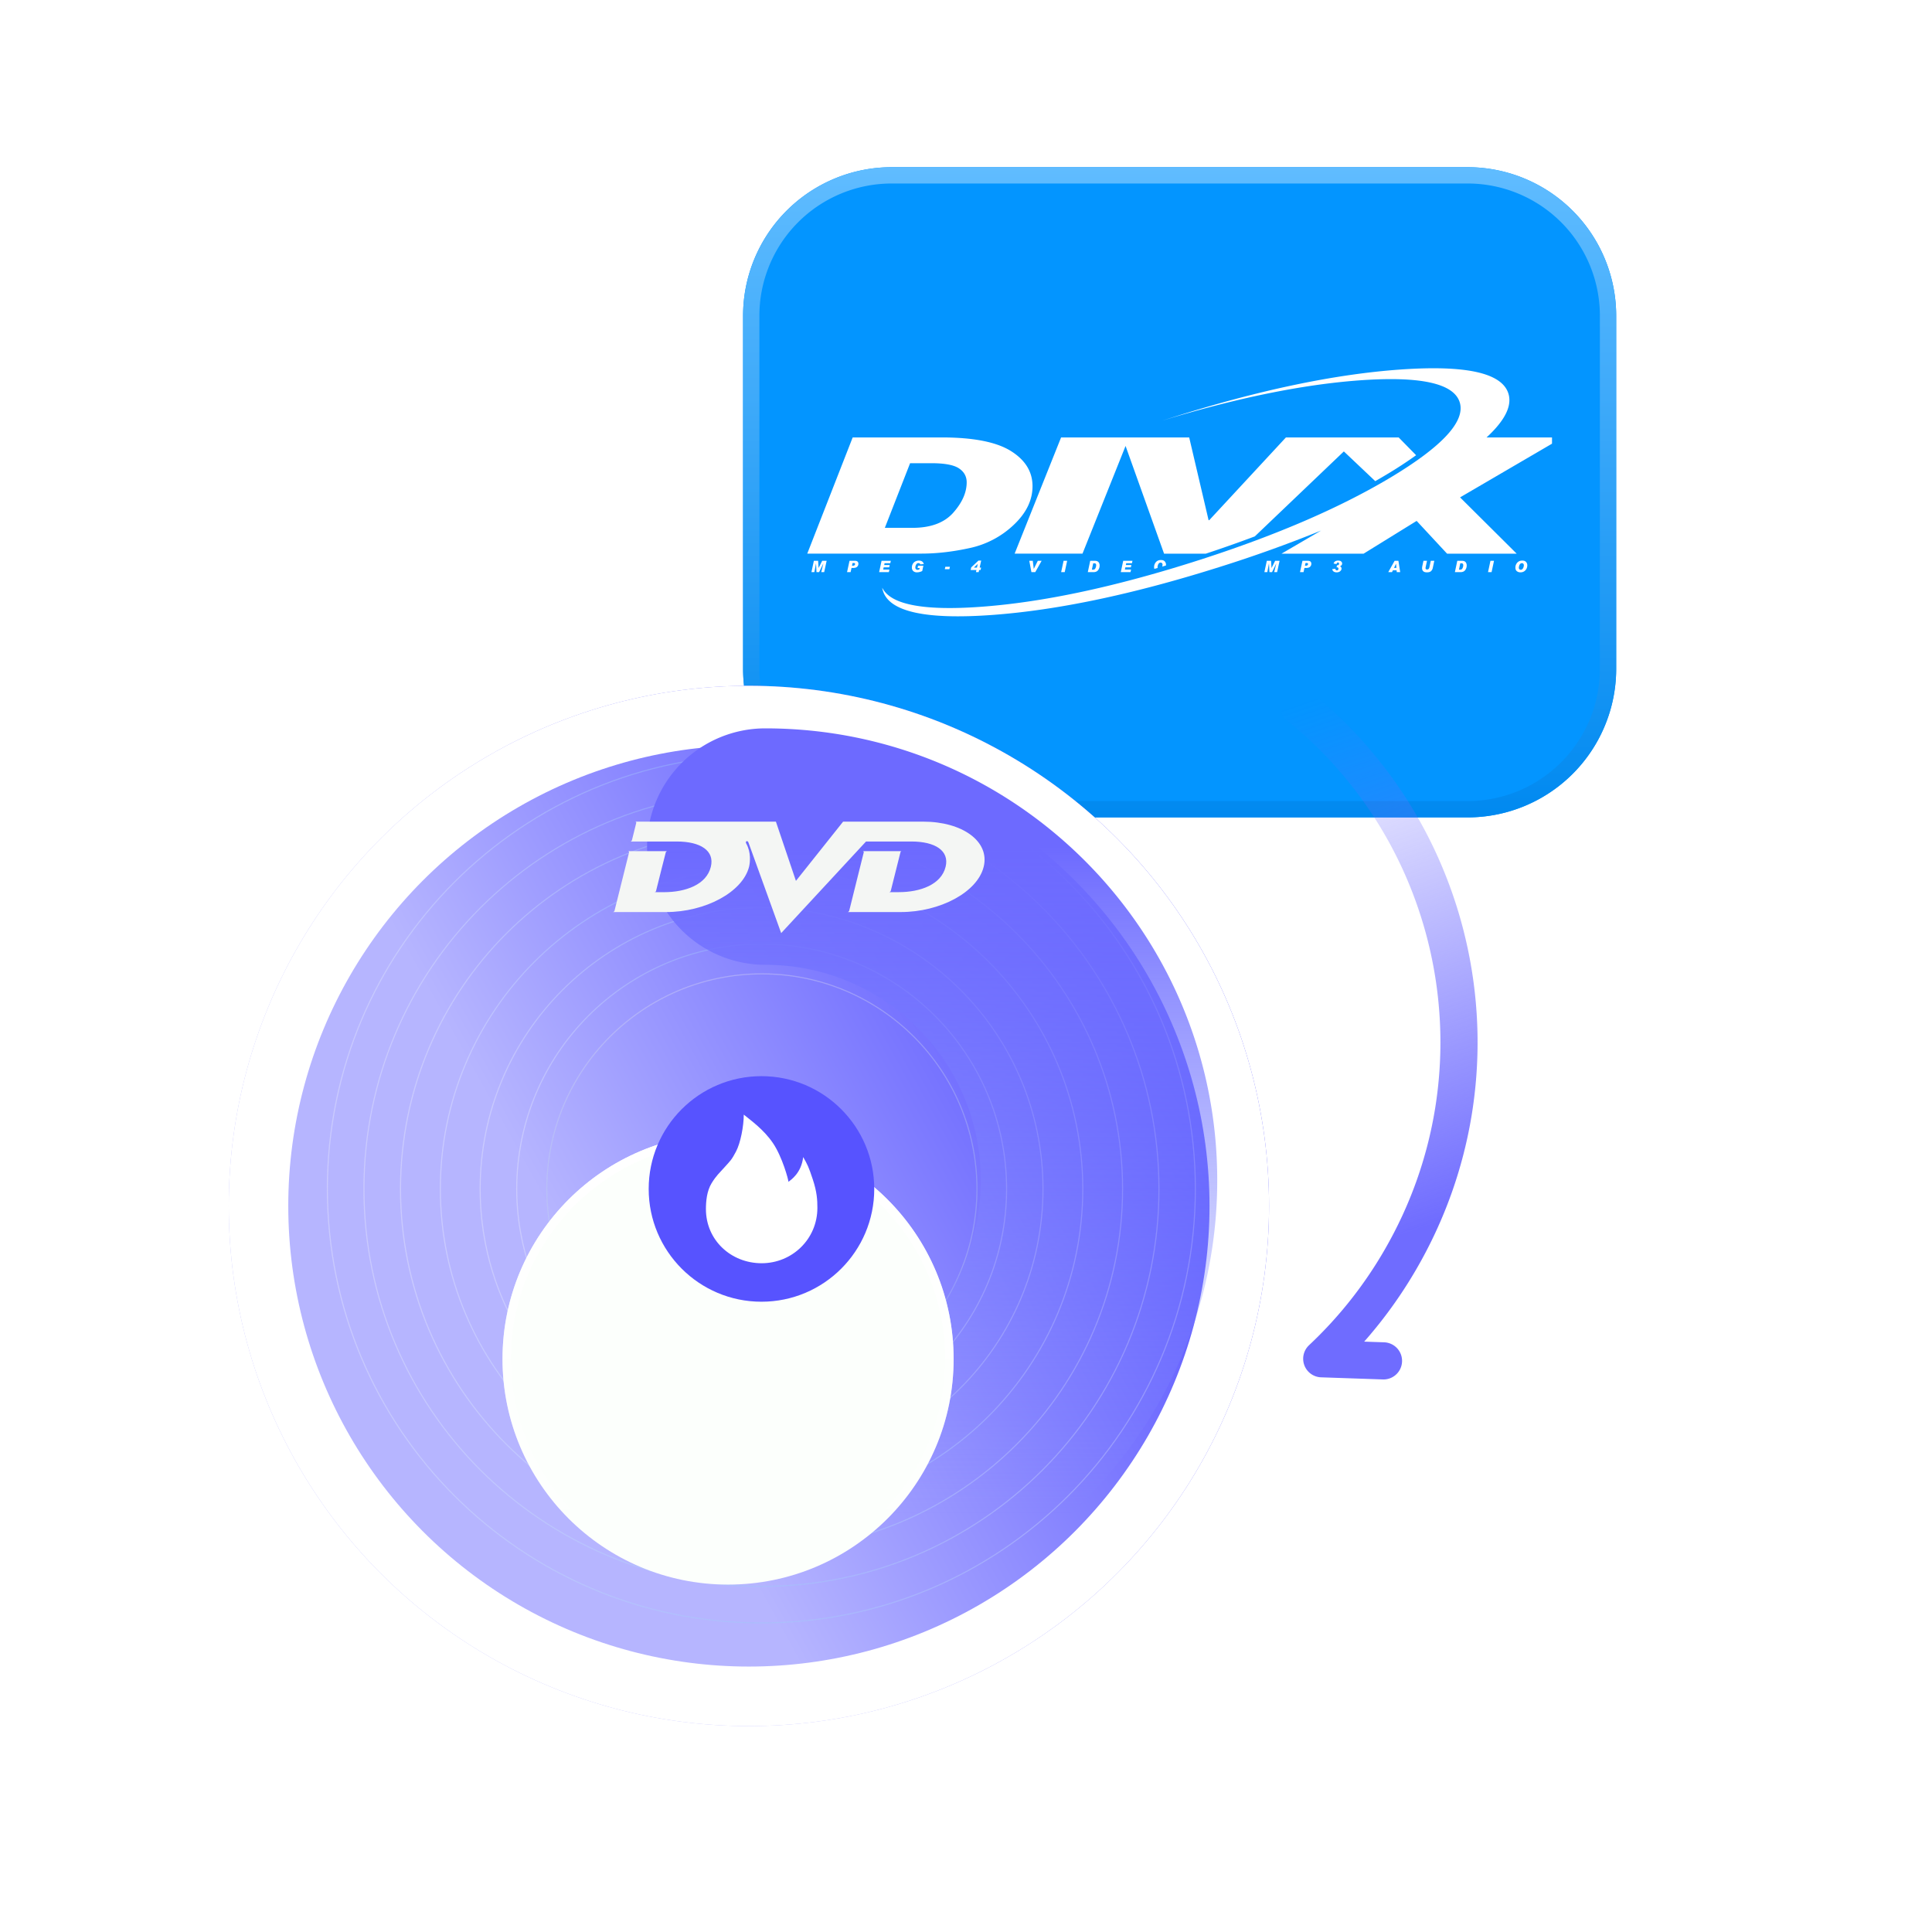 <svg width="104" height="104" fill="none" xmlns="http://www.w3.org/2000/svg"><g filter="url(#a)"><path fill-rule="evenodd" clip-rule="evenodd" d="M40 17a8 8 0 0 1 8-8h31a8 8 0 0 1 8 8v19a8 8 0 0 1-8 8H48a8 8 0 0 1-8-8V17Z" fill="#0395FF"/></g><path d="M48 9.439h31A7.561 7.561 0 0 1 86.561 17v19A7.561 7.561 0 0 1 79 43.561H48A7.561 7.561 0 0 1 40.439 36V17A7.561 7.561 0 0 1 48 9.439Z" stroke="url(#b)" stroke-width=".878"/><path fill-rule="evenodd" clip-rule="evenodd" d="M48.991 24.934h1.14c.716 0 1.214.093 1.49.278.277.184.416.436.416.753 0 .544-.24 1.088-.722 1.633-.482.544-1.215.816-2.2.816h-1.484l1.36-3.48Zm-5.536 4.867h6.142c.827 0 1.697-.1 2.61-.301a4.926 4.926 0 0 0 2.37-1.254c.67-.634 1.004-1.325 1.004-2.073 0-.78-.39-1.412-1.17-1.898-.78-.485-2.02-.728-3.723-.728H45.9l-2.445 6.255ZM62.317 30.573a.126.126 0 0 1-.006-.041c0-.03.006-.066.018-.108a.238.238 0 0 1 .056-.1.12.12 0 0 1 .09-.039c.03 0 .055.01.075.03.02.02.03.05.03.09a.39.39 0 0 1-.017.09l-.003.006.203-.06.003-.035a.27.27 0 0 0-.066-.185c-.044-.05-.112-.075-.205-.075a.479.479 0 0 0-.105.011.329.329 0 0 0-.193.135.41.41 0 0 0-.072.234c0 .036.006.068.016.097l.176-.05Zm19.522-.386a.332.332 0 0 0-.192.135.392.392 0 0 0-.073.234c0 .08.024.142.073.186a.293.293 0 0 0 .205.066.334.334 0 0 0 .214-.067.362.362 0 0 0 .136-.21.45.45 0 0 0 .013-.096.268.268 0 0 0-.066-.184c-.044-.05-.112-.075-.205-.075a.55.55 0 0 0-.105.011Zm-.052.452a.114.114 0 0 1-.028-.077c0-.03.007-.066.02-.108a.236.236 0 0 1 .055-.1.121.121 0 0 1 .09-.038c.03 0 .055.01.075.03.02.02.03.05.03.089a.398.398 0 0 1-.017.09.256.256 0 0 1-.056.104.12.12 0 0 1-.093.041.1.1 0 0 1-.076-.03Zm-1.364-.452-.131.611h-.191l.13-.61h.192Zm-2.106.611h.322c.043 0 .089-.01.137-.03a.267.267 0 0 0 .124-.122.408.408 0 0 0 .052-.203.274.274 0 0 0-.06-.185c-.042-.047-.107-.07-.196-.07h-.25l-.129.61Zm.29-.476h.06c.038 0 .064.01.078.027a.119.119 0 0 1 .022.075.372.372 0 0 1-.038.16c-.025.053-.064.08-.115.08h-.078l.072-.342Zm-1.398-.135-.079.37a.337.337 0 0 1-.1.19c-.047.041-.118.062-.213.062a.414.414 0 0 1-.125-.015.207.207 0 0 1-.08-.047.188.188 0 0 1-.046-.07.242.242 0 0 1-.015-.084c0-.038.004-.075.011-.11l.064-.296h.19l-.074.345a.248.248 0 0 0-.005.051c0 .048.028.073.086.073.03 0 .056-.01.078-.028.02-.018.037-.054.048-.107l.07-.334h.19Zm-1.932 0h-.204l-.343.611h.203l.048-.1h.199l.008.1h.185l-.096-.61Zm-.234.382.104-.223h.002l.02.223h-.126Zm-3.255-.234a.215.215 0 0 1 .09-.122.31.31 0 0 1 .16-.037c.068 0 .12.016.156.047a.143.143 0 0 1 .053.11c0 .067-.038.116-.115.15.055.026.083.068.083.125 0 .03-.009.06-.026.087a.26.26 0 0 1-.081.078.295.295 0 0 1-.158.035.261.261 0 0 1-.167-.047.176.176 0 0 1-.066-.124l.164-.022c.009.06.037.09.085.09a.079.079 0 0 0 .062-.027.096.096 0 0 0 .023-.064.077.077 0 0 0-.043-.07.064.064 0 0 0-.027-.006.181.181 0 0 0-.033.004l.021-.112h.013c.067 0 .1-.03.1-.09 0-.04-.02-.06-.059-.06-.041 0-.067.028-.078.083l-.157-.028Zm-1.808.463h.19l.049-.225h.083a.416.416 0 0 0 .157-.024.208.208 0 0 0 .093-.076.209.209 0 0 0 .037-.123.177.177 0 0 0-.02-.09.135.135 0 0 0-.061-.054.29.29 0 0 0-.118-.019h-.278l-.132.611Zm.296-.49h.075c.04 0 .06.019.06.055 0 .024-.01.045-.029.062a.105.105 0 0 1-.073.026h-.064l.031-.142Zm-1.396-.12-.133.61h-.157l.113-.467h-.002l-.227.467h-.139l-.026-.464h-.002l-.088.464h-.157l.13-.61h.23l.024.386h.002l.194-.387h.238Zm-7.919 0-.028.13h-.309l-.02.097h.297l-.027.124h-.297l-.025.12h.333l-.03.139h-.522l.13-.611h.498Zm-2.404.61h.322c.043 0 .089-.01.137-.03.047-.02.089-.06.124-.122a.406.406 0 0 0 .052-.203.273.273 0 0 0-.06-.185c-.042-.047-.107-.07-.196-.07h-.25l-.129.61Zm.29-.476h.06c.038 0 .064.01.078.027a.116.116 0 0 1 .022.075.37.37 0 0 1-.038.16c-.025.053-.064.08-.115.08h-.078l.071-.342Zm-1.402-.135-.131.611h-.192l.131-.61h.192Zm-1.374 0-.343.611h-.206l-.116-.61h.188l.054.434h.002l.216-.435h.205Zm-3.402-.01-.388.366-.03.142h.31l-.026.113h.147l.024-.113h.079l.028-.132h-.078l.082-.377h-.148Zm-.08.376h-.164l.204-.193.002.002-.042.191Zm-1.455-.043-.029.13h-.246l.028-.13h.247Zm-1.407-.147-.185.02c-.017-.047-.051-.072-.104-.072-.05 0-.09.026-.12.077a.326.326 0 0 0-.045.166.12.12 0 0 0 .033.086c.022.023.05.034.084.034h.001c.037 0 .072-.01.102-.03l.014-.066h-.114l.027-.128h.285l-.061.288a.632.632 0 0 1-.283.071.283.283 0 0 1-.2-.068.249.249 0 0 1-.074-.192.39.39 0 0 1 .047-.19.332.332 0 0 1 .133-.134.396.396 0 0 1 .196-.048c.145 0 .233.062.264.186Zm-1.774-.176-.028.13h-.309l-.02.098h.297l-.028.124h-.296l-.026.12h.334l-.03.139h-.523l.13-.611h.499Zm-2.356.611h.191l.049-.225h.083a.416.416 0 0 0 .157-.024.208.208 0 0 0 .093-.076.208.208 0 0 0 .037-.123.177.177 0 0 0-.02-.09.134.134 0 0 0-.061-.054.291.291 0 0 0-.119-.019h-.277l-.133.611Zm.297-.49h.075c.04 0 .06.019.06.055 0 .024-.01.045-.029.062a.105.105 0 0 1-.073.026h-.064l.03-.142Zm-1.396-.12-.133.61h-.157l.113-.467h-.002l-.227.467h-.14l-.025-.464h-.002l-.088.464h-.157l.13-.61h.23l.024.386h.001l.194-.387h.239ZM60.589 24.004l2.073 5.8h2.247a67.928 67.928 0 0 0 2.638-.93L72.34 24.3l1.69 1.6c.199-.113.396-.228.591-.345a22.55 22.55 0 0 0 1.609-1.05l-.938-.956H69.22l-4.128 4.454h-.033l-1.044-4.454h-6.897l-2.5 6.254h3.653l2.319-5.799Z" fill="#fff"/><path fill-rule="evenodd" clip-rule="evenodd" d="M83.545 23.885v-.336H80.02c.992-.915 1.385-1.703 1.177-2.366-.35-1.114-2.292-1.541-5.83-1.29-3.534.252-7.627 1.11-12.275 2.583-.17.055-.34.106-.512.162 3.995-1.216 7.529-1.938 10.606-2.164 3.27-.235 5.066.158 5.39 1.178.32 1.02-.922 2.373-3.734 4.059-2.813 1.681-6.372 3.2-10.67 4.558-4.302 1.357-8.087 2.155-11.357 2.394-3.102.227-4.878-.115-5.322-1.024a.62.62 0 0 0 .039.175c.35 1.114 2.291 1.545 5.825 1.293 3.539-.252 7.631-1.113 12.28-2.582a71.61 71.61 0 0 0 5.478-1.965l-2.131 1.244h4.42l2.854-1.764 1.638 1.764h3.747l-3.047-3.03 4.948-2.89Z" fill="#fff"/><g filter="url(#c)"><circle cx="41" cy="64" r="28" fill="url(#d)"/><circle cx="41" cy="64" r="26.398" stroke="#fff" stroke-width="3.205"/></g><path opacity=".3" fill-rule="evenodd" clip-rule="evenodd" d="M40.985 87.333c12.886 0 23.333-10.447 23.333-23.333 0-12.887-10.447-23.333-23.333-23.333-12.887 0-23.333 10.446-23.333 23.333 0 12.886 10.446 23.333 23.333 23.333Zm0 .058c12.918 0 23.39-10.473 23.39-23.391 0-12.919-10.472-23.391-23.39-23.391-12.919 0-23.391 10.472-23.391 23.39 0 12.92 10.472 23.392 23.39 23.392Z" fill="url(#e)"/><path opacity=".3" fill-rule="evenodd" clip-rule="evenodd" d="M40.99 85.368c11.801 0 21.368-9.567 21.368-21.368 0-11.802-9.567-21.37-21.369-21.37-11.801 0-21.369 9.568-21.369 21.37 0 11.801 9.568 21.368 21.37 21.368Zm0 .058c11.833 0 21.426-9.593 21.426-21.426 0-11.834-9.593-21.427-21.427-21.427-11.833 0-21.426 9.593-21.426 21.427 0 11.833 9.593 21.426 21.426 21.426Z" fill="url(#f)"/><path opacity=".3" fill-rule="evenodd" clip-rule="evenodd" d="M40.994 83.404c10.717 0 19.405-8.688 19.405-19.405S51.71 44.595 40.994 44.595s-19.405 8.687-19.405 19.404 8.688 19.405 19.405 19.405Zm0 .058c10.749 0 19.463-8.714 19.463-19.463 0-10.748-8.714-19.462-19.463-19.462S21.53 53.25 21.53 63.999c0 10.75 8.714 19.463 19.463 19.463Z" fill="url(#g)"/><path opacity=".3" fill-rule="evenodd" clip-rule="evenodd" d="M40.995 81.262c9.533 0 17.262-7.729 17.262-17.262 0-9.534-7.729-17.262-17.262-17.262-9.534 0-17.262 7.728-17.262 17.262 0 9.533 7.728 17.262 17.262 17.262Zm0 .058c9.565 0 17.32-7.755 17.32-17.32 0-9.566-7.755-17.32-17.32-17.32-9.566 0-17.32 7.754-17.32 17.32 0 9.565 7.754 17.32 17.32 17.32Z" fill="url(#h)"/><path opacity=".3" fill-rule="evenodd" clip-rule="evenodd" d="M40.996 79.12c8.35 0 15.12-6.77 15.12-15.12s-6.77-15.12-15.12-15.12-15.12 6.77-15.12 15.12 6.77 15.12 15.12 15.12Zm0 .057c8.382 0 15.177-6.795 15.177-15.177s-6.795-15.177-15.177-15.177c-8.383 0-15.178 6.795-15.178 15.177s6.796 15.177 15.178 15.177Z" fill="url(#i)"/><path opacity=".3" fill-rule="evenodd" clip-rule="evenodd" d="M41 77.156c7.266 0 13.156-5.89 13.156-13.155 0-7.266-5.89-13.156-13.156-13.156-7.265 0-13.155 5.89-13.155 13.156 0 7.265 5.89 13.155 13.155 13.155Zm0 .058c7.298 0 13.214-5.916 13.214-13.213 0-7.298-5.916-13.214-13.214-13.214-7.297 0-13.213 5.916-13.213 13.214 0 7.297 5.916 13.213 13.213 13.213Z" fill="url(#j)"/><path opacity=".3" fill-rule="evenodd" clip-rule="evenodd" d="M41.012 75.549c6.378 0 11.549-5.17 11.549-11.549 0-6.378-5.17-11.548-11.549-11.548-6.377 0-11.548 5.17-11.548 11.548s5.17 11.549 11.548 11.549Zm0 .057c6.41 0 11.607-5.196 11.607-11.606s-5.197-11.606-11.607-11.606c-6.41 0-11.606 5.196-11.606 11.606s5.197 11.606 11.606 11.606Z" fill="url(#k)"/><path fill-rule="evenodd" clip-rule="evenodd" d="M34.831 45.572a6.364 6.364 0 0 1 6.364-6.364c13.436 0 24.329 10.893 24.329 24.33 0 13.436-10.893 24.328-24.33 24.328a6.364 6.364 0 0 1 0-12.727c6.408 0 11.602-5.194 11.602-11.602 0-6.407-5.194-11.602-11.601-11.602a6.364 6.364 0 0 1-6.364-6.363Z" fill="url(#l)"/><g filter="url(#m)"><path d="m41.767 44 1.078 3.19 2.54-3.19h4.313c2.112 0 3.593 1.066 3.253 2.433-.338 1.368-2.353 2.434-4.456 2.434h-2.861s.064-.022.078-.063c.112-.468.776-3.108.784-3.15.01-.05-.047-.065-.047-.065h2.078s-.04-.003-.057.066c-.175.69-.349 1.38-.52 2.072-.011.047-.074.069-.074.069h.497c1.18 0 2.294-.411 2.529-1.364.215-.869-.566-1.362-1.836-1.362h-.461l-1.989.002L42.051 50l-1.748-4.84s-.016-.033-.03-.073c-.006-.013-.048-.052-.093-.031-.03.018-.033.058-.03.072.017.033.02.04.022.055.259.462.212.997.15 1.25-.352 1.365-2.357 2.434-4.46 2.434H33s.068-.021.078-.062c.116-.47.78-3.123.785-3.15.008-.044-.045-.066-.045-.066h2.093s-.06.019-.072.065c-.011.039-.434 1.703-.523 2.073-.01.047-.081.07-.081.07h.508c1.18 0 2.287-.411 2.521-1.364.215-.87-.559-1.363-1.828-1.363H33.95s.056-.029.067-.069c.055-.22.225-.91.234-.942.009-.036-.048-.059-.048-.059h7.566Z" fill="#F4F6F4"/></g><g filter="url(#n)"><circle cx="41.023" cy="64" r="12.142" fill="#FCFFFC"/><circle cx="41.023" cy="64" r="11.913" stroke="url(#o)" stroke-width=".458"/></g><circle cx="40.99" cy="64.001" r="6.071" fill="#5753FF"/><path d="M41 68c1.647 0 3-1.305 3-2.98 0-.412-.02-.852-.249-1.538-.228-.685-.274-.773-.515-1.196-.103.863-.654 1.223-.794 1.33 0-.111-.333-1.349-.839-2.09-.496-.726-1.17-1.203-1.566-1.526 0 .614-.173 1.527-.42 1.992-.247.465-.294.482-.603.828-.308.346-.45.453-.709.873-.258.42-.305.98-.305 1.39C38 66.76 39.353 68 41 68Z" fill="#fff"/><path d="M69.904 38c8.772 7.067 11.324 19.684 5.5 29.77a23.365 23.365 0 0 1-4.254 5.372l3.323.114" stroke="url(#p)" stroke-width="2" stroke-linecap="round" stroke-linejoin="round"/><defs><linearGradient id="g" x1="60.416" y1="67.317" x2="21.006" y2="67.317" gradientUnits="userSpaceOnUse"><stop stop-color="#fff"/><stop offset=".495" stop-color="#92D2F7"/><stop offset="1" stop-color="#fff"/></linearGradient><linearGradient id="p" x1="79.329" y1="65.158" x2="69.943" y2="37.876" gradientUnits="userSpaceOnUse"><stop stop-color="#6F6CFF"/><stop offset="1" stop-color="#6E6BFF" stop-opacity="0"/></linearGradient><linearGradient id="o" x1="41.023" y1="51.858" x2="41.023" y2="76.142" gradientUnits="userSpaceOnUse"><stop stop-color="#fff"/><stop offset="1" stop-color="#fff" stop-opacity="0"/></linearGradient><linearGradient id="l" x1="50.177" y1="45.572" x2="50.177" y2="81.502" gradientUnits="userSpaceOnUse"><stop stop-color="#6D6AFF"/><stop offset="1" stop-color="#8D99FF" stop-opacity="0"/></linearGradient><linearGradient id="b" x1="63.5" y1="9" x2="63.5" y2="44" gradientUnits="userSpaceOnUse"><stop stop-color="#60BCFF"/><stop offset="1" stop-color="#0089F0"/></linearGradient><linearGradient id="d" x1="57.372" y1="45.256" x2="28.504" y2="61.165" gradientUnits="userSpaceOnUse"><stop stop-color="#5753FF"/><stop offset="1" stop-color="#B6B5FF"/></linearGradient><linearGradient id="e" x1="64.327" y1="67.987" x2="16.962" y2="67.987" gradientUnits="userSpaceOnUse"><stop stop-color="#fff"/><stop offset=".495" stop-color="#92D2F7"/><stop offset="1" stop-color="#fff"/></linearGradient><linearGradient id="f" x1="62.371" y1="67.652" x2="18.984" y2="67.652" gradientUnits="userSpaceOnUse"><stop stop-color="#fff"/><stop offset=".495" stop-color="#92D2F7"/><stop offset="1" stop-color="#fff"/></linearGradient><linearGradient id="k" x1="41.012" y1="52.394" x2="41.012" y2="75.606" gradientUnits="userSpaceOnUse"><stop stop-color="#EFEFEF"/><stop offset=".495" stop-color="#C1DBEA"/><stop offset="1" stop-color="#E6F0F5"/></linearGradient><linearGradient id="h" x1="58.279" y1="66.952" x2="23.207" y2="66.952" gradientUnits="userSpaceOnUse"><stop stop-color="#fff"/><stop offset=".495" stop-color="#6DCBFF"/><stop offset="1" stop-color="#fff"/></linearGradient><linearGradient id="i" x1="56.141" y1="66.588" x2="25.408" y2="66.588" gradientUnits="userSpaceOnUse"><stop stop-color="#fff"/><stop offset=".495" stop-color="#92D2F7"/><stop offset="1" stop-color="#fff"/></linearGradient><linearGradient id="j" x1="54.186" y1="66.253" x2="27.43" y2="66.253" gradientUnits="userSpaceOnUse"><stop stop-color="#fff"/><stop offset=".495" stop-color="#92D2F7"/><stop offset="1" stop-color="#fff"/></linearGradient><filter id="c" x="9.566" y="34.169" width="61.494" height="61.494" filterUnits="userSpaceOnUse" color-interpolation-filters="sRGB"><feFlood flood-opacity="0" result="BackgroundImageFix"/><feColorMatrix in="SourceAlpha" values="0 0 0 0 0 0 0 0 0 0 0 0 0 0 0 0 0 0 127 0" result="hardAlpha"/><feOffset dx="-.687" dy=".916"/><feGaussianBlur stdDeviation="1.374"/><feColorMatrix values="0 0 0 0 0.597 0 0 0 0 0.659 0 0 0 0 0.767 0 0 0 0.16 0"/><feBlend in2="BackgroundImageFix" result="effect1_dropShadow_3388_5431"/><feBlend in="SourceGraphic" in2="effect1_dropShadow_3388_5431" result="shape"/></filter><filter id="n" x="23.845" y="50.599" width="30.694" height="32.754" filterUnits="userSpaceOnUse" color-interpolation-filters="sRGB"><feFlood flood-opacity="0" result="BackgroundImageFix"/><feColorMatrix in="SourceAlpha" values="0 0 0 0 0 0 0 0 0 0 0 0 0 0 0 0 0 0 127 0" result="hardAlpha"/><feOffset dx="-1.831" dy="1.946"/><feGaussianBlur stdDeviation="1.602"/><feComposite in2="hardAlpha" operator="out"/><feColorMatrix values="0 0 0 0 0.597 0 0 0 0 0.603 0 0 0 0 0.912 0 0 0 1 0"/><feBlend in2="BackgroundImageFix" result="effect1_dropShadow_3388_5431"/><feBlend in="SourceGraphic" in2="effect1_dropShadow_3388_5431" result="shape"/><feColorMatrix in="SourceAlpha" values="0 0 0 0 0 0 0 0 0 0 0 0 0 0 0 0 0 0 127 0" result="hardAlpha"/><feOffset dy="7.211"/><feGaussianBlur stdDeviation="4.35"/><feComposite in2="hardAlpha" operator="arithmetic" k2="-1" k3="1"/><feColorMatrix values="0 0 0 0 0.621 0 0 0 0 0.621 0 0 0 0 0.621 0 0 0 0.18 0"/><feBlend in2="shape" result="effect2_innerShadow_3388_5431"/></filter><filter id="m" x="33" y="44" width="20" height="6.229" filterUnits="userSpaceOnUse" color-interpolation-filters="sRGB"><feFlood flood-opacity="0" result="BackgroundImageFix"/><feBlend in="SourceGraphic" in2="BackgroundImageFix" result="shape"/><feColorMatrix in="SourceAlpha" values="0 0 0 0 0 0 0 0 0 0 0 0 0 0 0 0 0 0 127 0" result="hardAlpha"/><feOffset dy=".229"/><feGaussianBlur stdDeviation=".229"/><feComposite in2="hardAlpha" operator="arithmetic" k2="-1" k3="1"/><feColorMatrix values="0 0 0 0 0 0 0 0 0 0 0 0 0 0 0 0 0 0 0.08 0"/><feBlend in2="shape" result="effect1_innerShadow_3388_5431"/></filter><filter id="a" x="40" y="9" width="47" height="35" filterUnits="userSpaceOnUse" color-interpolation-filters="sRGB"><feFlood flood-opacity="0" result="BackgroundImageFix"/><feBlend in="SourceGraphic" in2="BackgroundImageFix" result="shape"/><feColorMatrix in="SourceAlpha" values="0 0 0 0 0 0 0 0 0 0 0 0 0 0 0 0 0 0 127 0" result="hardAlpha"/><feOffset/><feGaussianBlur stdDeviation="3.27"/><feComposite in2="hardAlpha" operator="arithmetic" k2="-1" k3="1"/><feColorMatrix values="0 0 0 0 0.531 0 0 0 0 0.691 0 0 0 0 1 0 0 0 1 0"/><feBlend in2="shape" result="effect1_innerShadow_3388_5431"/></filter></defs></svg>
